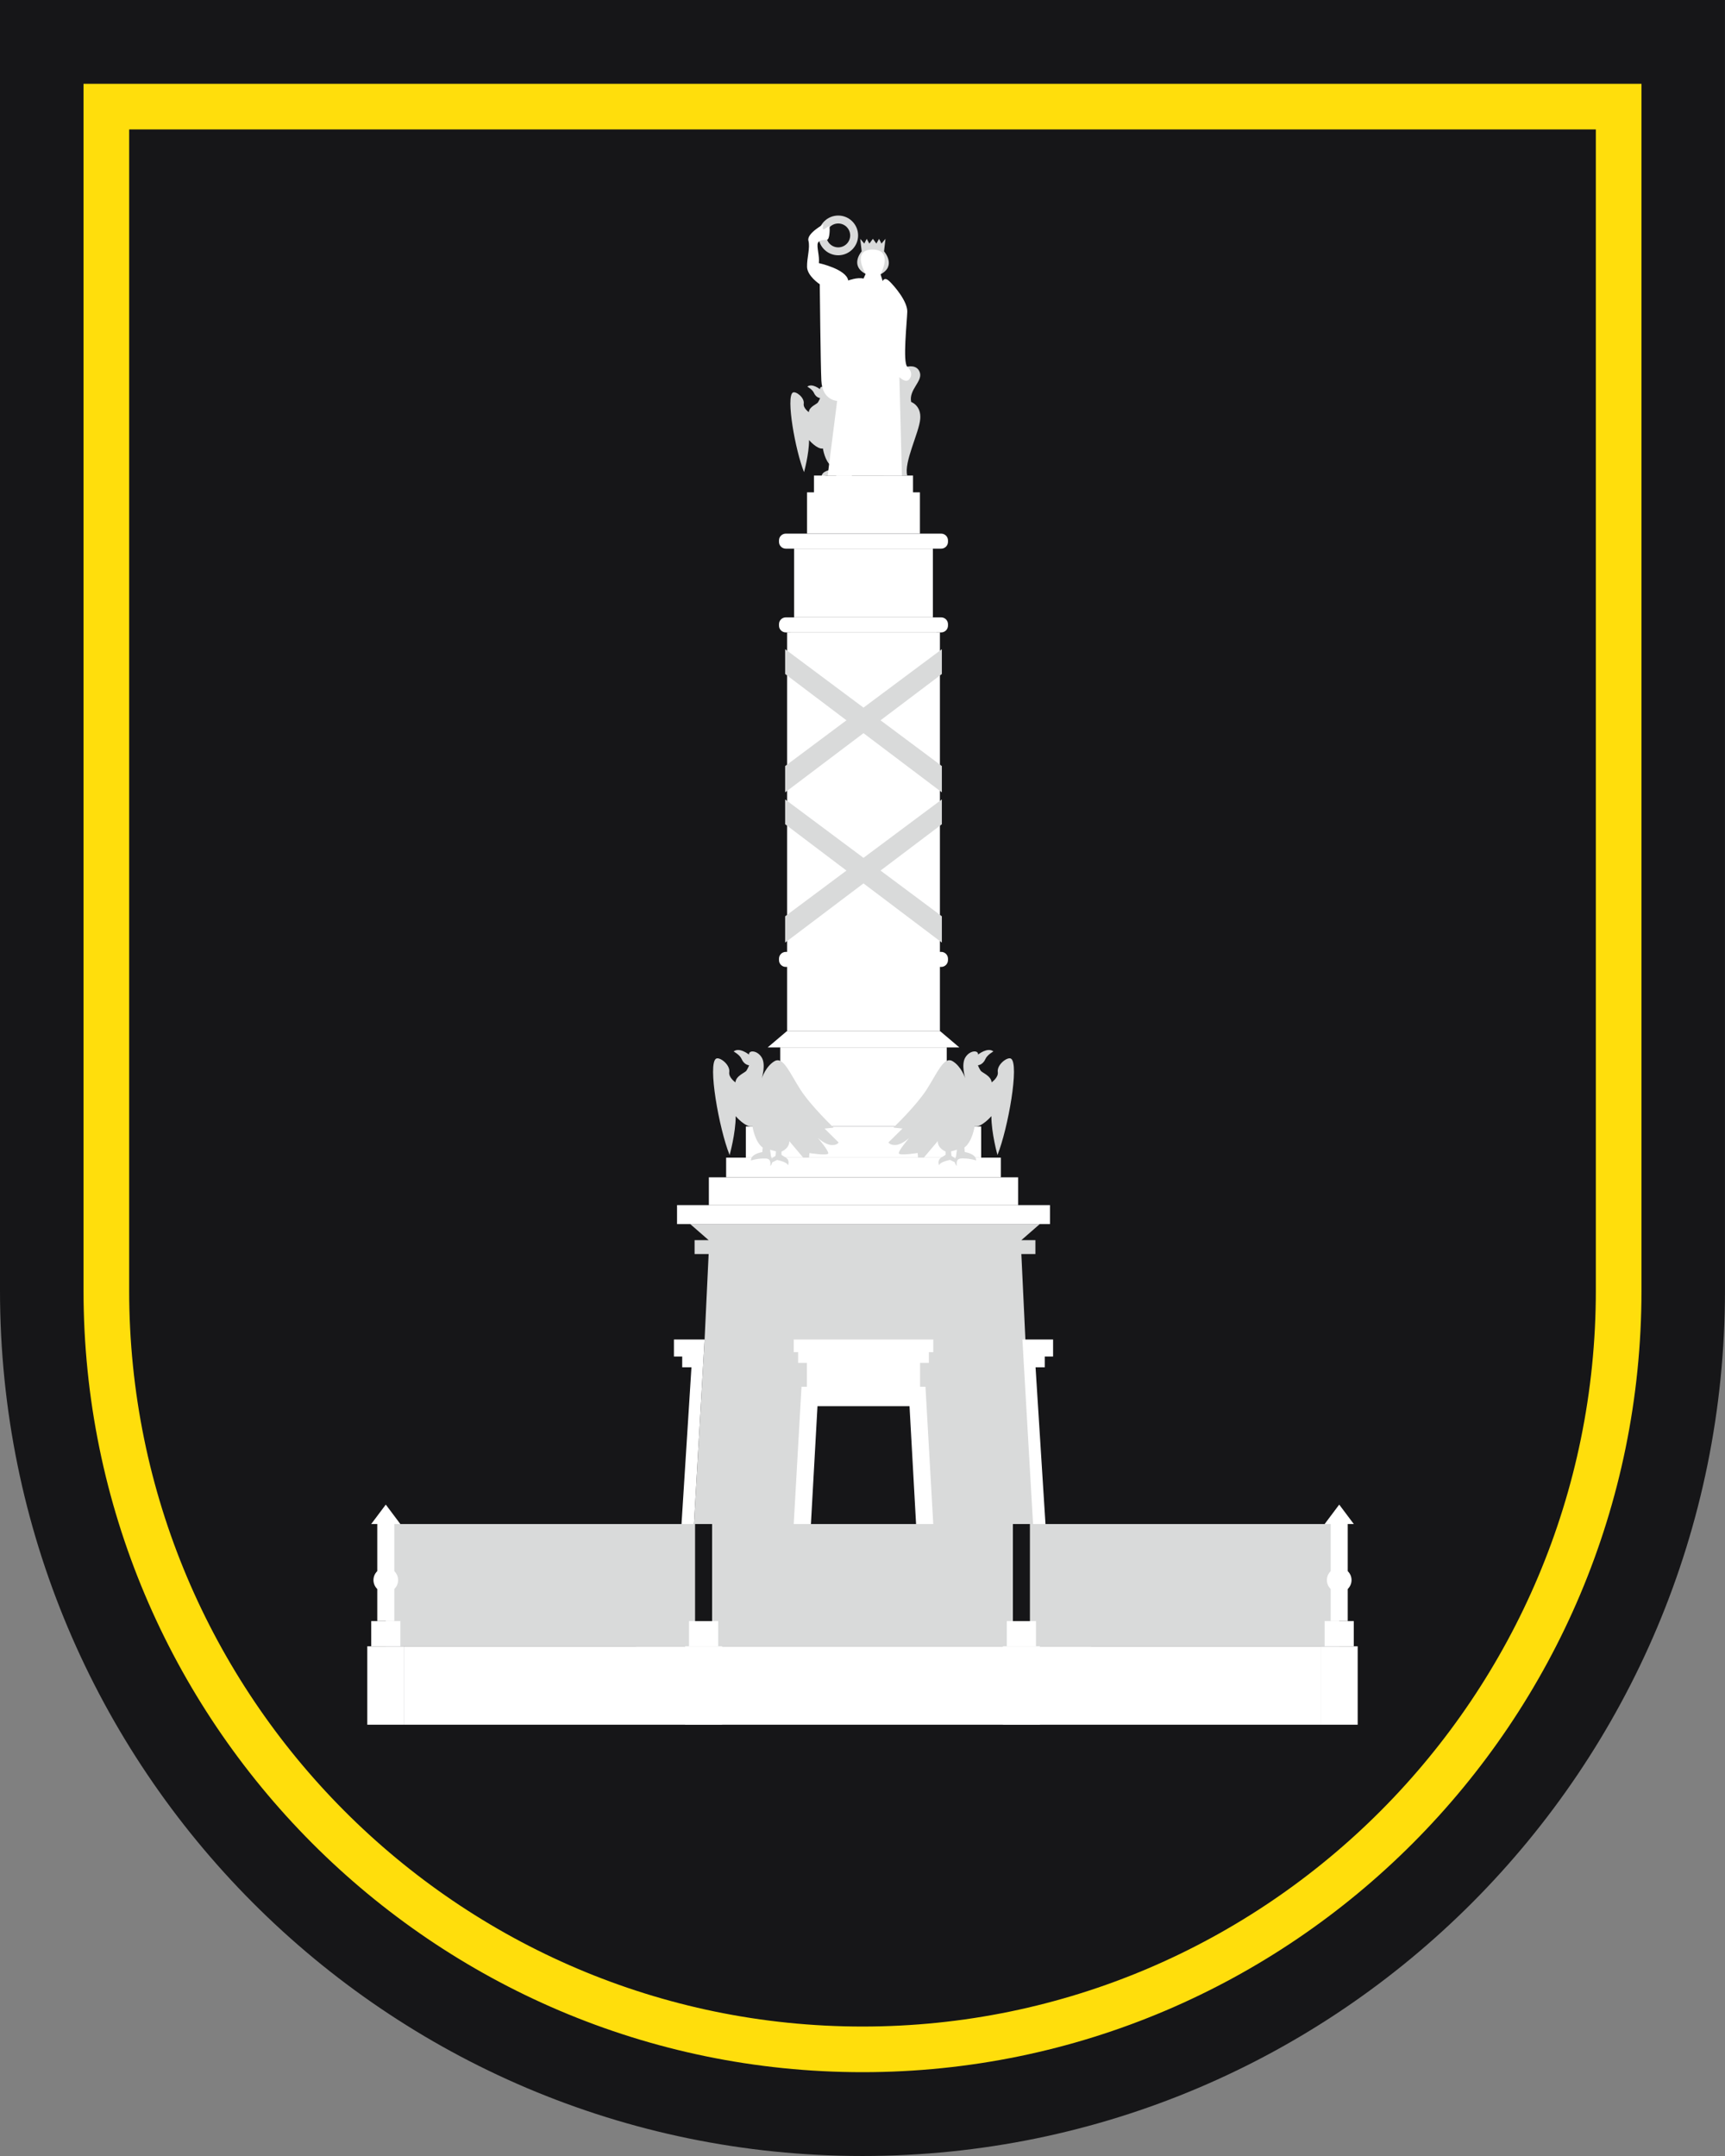 <?xml version="1.0" encoding="utf-8"?>
<!-- Generator: Adobe Illustrator 26.3.1, SVG Export Plug-In . SVG Version: 6.00 Build 0)  -->
<svg version="1.1" id="Ebene_1" xmlns="http://www.w3.org/2000/svg" xmlns:xlink="http://www.w3.org/1999/xlink" x="0px" y="0px"
	 viewBox="0 0 56.693 70.866" style="enable-background:new 0 0 56.693 70.866;" xml:space="preserve">
<rect x="0" y="0" width="56.693" height="70.866" fill="#808080" stroke="none"/>
<style type="text/css">
	.st0{fill:#161618;}
	.st1{fill:#FFDE0C;}
	.st2{fill:#D9DADA;}
	.st3{fill:#FFFFFF;}
</style>
<g>
	<path class="st0" d="M56.693,0H0v42.421c0,15.71,12.691,28.445,28.346,28.445s28.346-12.735,28.346-28.445V0z"/>
	<path class="st1" d="M52.448,4.255v38.166c0,13.338-10.812,24.19-24.101,24.19c-13.29,0-24.102-10.852-24.102-24.19V4.255H52.448
		 M53.948,2.755H2.745v39.666c0,14.166,11.485,25.69,25.602,25.69c14.116,0,25.601-11.524,25.601-25.69V2.755L53.948,2.755z"/>
	<g>
		<polygon class="st2" points="34.18,52.352 33.7,44.028 33.567,41.219 34.029,41.219 34.029,40.763 33.567,40.763 34.173,40.234 
			22.684,40.234 23.29,40.763 22.828,40.763 22.828,41.219 23.29,41.219 23.157,44.028 22.677,52.352 		"/>
		<polygon class="st3" points="34.946,53.056 34.946,52.336 34.502,52.336 34.034,44.941 34.338,44.941 34.338,44.588 34.61,44.588 
			34.61,44.028 33.602,44.028 34.082,52.352 30.8,52.352 30.416,45.581 30.239,45.581 30.239,44.796 30.528,44.796 30.528,44.444 
			30.672,44.444 30.672,44.028 26.086,44.028 26.086,44.444 26.23,44.444 26.23,44.796 26.52,44.796 26.52,45.581 26.342,45.581 
			25.958,52.352 22.677,52.352 23.157,44.028 22.149,44.028 22.149,44.588 22.421,44.588 22.421,44.941 22.725,44.941 
			22.256,52.336 21.812,52.336 21.812,53.056 20.9,53.056 20.9,54.113 35.859,54.113 35.859,53.056 		"/>
		<rect x="25.977" y="20.786" class="st3" width="4.804" height="0.384"/>
		<rect x="26.098" y="30.982" class="st3" width="4.562" height="0.384"/>
		<polygon class="st0" points="26.867,46.221 29.892,46.221 30.244,52.56 26.514,52.56 		"/>
		<rect x="23.865" y="38.051" class="st3" width="9.028" height="0.647"/>
		<rect x="24.512" y="37.025" class="st3" width="7.735" height="1.026"/>
		<rect x="25.642" y="34.428" class="st3" width="5.474" height="2.597"/>
		<rect x="23.297" y="38.698" class="st3" width="10.164" height="0.913"/>
		<rect x="22.251" y="39.611" class="st3" width="12.257" height="0.624"/>
		<g>
			<path class="st2" d="M27.399,37.065c0,0-0.744-0.708-1.092-1.249c-0.348-0.54-0.564-1.104-0.852-0.936
				c-0.288,0.168-0.42,0.564-0.42,0.564s0.144-0.444,0-0.684c-0.144-0.24-0.432-0.252-0.42-0.096c0,0-0.312-0.255-0.504-0.103
				c0,0,0.203,0.111,0.26,0.244c0.088,0.204,0.248,0.21,0.248,0.21s-0.022,0.071-0.088,0.178c-0.041,0.065-0.348,0.168-0.36,0.384
				c0,0-0.23-0.156-0.204-0.336c0.036-0.248-0.317-0.511-0.432-0.444c-0.284,0.164,0.096,2.305,0.444,3.169c0,0,0.2-0.716,0.2-1.277
				c0,0,0.32,0.376,0.552,0.336c0,0,0.072,0.504,0.336,0.696l-0.014,0.148c0,0-0.384,0.054-0.372,0.276c0,0,0.186-0.066,0.408-0.066
				c0.105,0,0.258-0.026,0.228,0.244c0,0,0.05-0.039,0.063-0.117l0.159-0.079c0,0,0.34,0.065,0.358,0.179
				c0,0,0.075-0.164-0.069-0.255c-0.144-0.091-0.144-0.091-0.144-0.091v-0.108c0,0,0.258-0.096,0.258-0.342l0.456,0.541h0.192
				l0.012-0.151c0,0,0.594,0.096,0.618,0.012c0.024-0.084-0.342-0.51-0.342-0.51s0.234,0.216,0.432,0.234
				c0.198,0.018,0.252-0.084,0.252-0.084l-0.462-0.456L27.399,37.065z M25.49,37.989l-0.124,0.088
				c-0.006-0.019-0.014-0.038-0.026-0.059l-0.03-0.227l0.192,0.054L25.49,37.989z"/>
			<path class="st2" d="M33.225,34.796c-0.115-0.066-0.468,0.196-0.432,0.444c0.026,0.18-0.204,0.336-0.204,0.336
				c-0.012-0.216-0.32-0.319-0.36-0.384c-0.067-0.107-0.088-0.178-0.088-0.178s0.16-0.006,0.248-0.21
				c0.058-0.133,0.26-0.244,0.26-0.244c-0.192-0.151-0.504,0.103-0.504,0.103c0.012-0.156-0.276-0.144-0.42,0.096
				c-0.144,0.24,0,0.684,0,0.684s-0.132-0.396-0.42-0.564c-0.288-0.168-0.504,0.396-0.852,0.936
				c-0.348,0.54-1.092,1.249-1.092,1.249l0.3,0.03l-0.462,0.456c0,0,0.054,0.102,0.252,0.084c0.198-0.018,0.432-0.234,0.432-0.234
				s-0.366,0.426-0.342,0.51c0.024,0.084,0.618-0.012,0.618-0.012l0.012,0.151h0.192l0.456-0.541c0,0.246,0.258,0.342,0.258,0.342
				v0.108c0,0,0,0-0.144,0.091c-0.144,0.091-0.069,0.255-0.069,0.255c0.018-0.114,0.358-0.179,0.358-0.179l0.159,0.079
				c0.013,0.078,0.063,0.117,0.063,0.117c-0.03-0.27,0.124-0.244,0.228-0.244c0.222,0,0.408,0.066,0.408,0.066
				c0.012-0.222-0.372-0.276-0.372-0.276l-0.014-0.148c0.264-0.192,0.336-0.696,0.336-0.696c0.232,0.04,0.552-0.336,0.552-0.336
				c0,0.56,0.2,1.277,0.2,1.277C33.129,37.101,33.51,34.96,33.225,34.796z M31.257,37.845l0.192-0.054l-0.03,0.227
				c-0.011,0.021-0.019,0.04-0.026,0.059l-0.124-0.088L31.257,37.845z"/>
		</g>
		<path class="st2" d="M29.248,14.775c0,0-0.614-0.585-0.902-1.03c-0.287-0.446-0.466-0.912-0.703-0.773
			c-0.238,0.139-0.228,0.099-0.347-0.099c-0.119-0.198-0.357-0.208-0.347-0.079c0,0-0.258-0.21-0.416-0.085
			c0,0,0.167,0.091,0.215,0.201c0.073,0.168,0.205,0.173,0.205,0.173s-0.018,0.058-0.073,0.147
			c-0.034,0.054-0.287,0.139-0.297,0.317c0,0-0.19-0.129-0.168-0.277c0.03-0.205-0.262-0.421-0.357-0.367
			c-0.234,0.135,0.079,1.902,0.367,2.616c0,0,0.165-0.591,0.165-1.054c0,0,0.264,0.31,0.456,0.277c0,0,0.059,0.416,0.277,0.575
			l-0.012,0.122c0,0-0.317,0.045-0.307,0.228c0,0,0.154-0.054,0.337-0.054c0.086,0,0.213-0.022,0.188,0.201
			c0,0,0.041-0.032,0.052-0.096l0.131-0.065c0,0,0.28,0.053,0.295,0.147c0,0,0.062-0.136-0.057-0.211
			c-0.119-0.075-0.119-0.075-0.119-0.075v-0.089c0,0,0.213-0.079,0.213-0.282l0.377,0.447h0.159l0.01-0.125
			c0,0,0.49,0.079,0.51,0.01c0.02-0.069-0.282-0.421-0.282-0.421s0.193,0.178,0.357,0.193c0.163,0.015,0.208-0.069,0.208-0.069
			L29,14.8L29.248,14.775z M27.673,15.538l-0.103,0.073c-0.005-0.015-0.012-0.032-0.021-0.049l-0.025-0.188l0.159,0.045
			L27.673,15.538z"/>
		<polygon class="st3" points="30.902,33.896 28.38,33.896 25.857,33.896 25.23,34.428 25.562,34.428 28.38,34.428 31.196,34.428 
			31.529,34.428 		"/>
		<rect x="25.868" y="20.786" class="st3" width="5.023" height="13.11"/>
		<path class="st3" d="M30.932,31.288h-5.106c-0.124,0-0.224,0.1-0.224,0.224v0.046c0,0.124,0.1,0.224,0.224,0.224h5.106
			c0.124,0,0.224-0.1,0.224-0.224v-0.046C31.156,31.388,31.056,31.288,30.932,31.288z"/>
		<path class="st3" d="M30.932,20.293h-5.106c-0.124,0-0.224,0.1-0.224,0.224v0.046c0,0.124,0.1,0.224,0.224,0.224h5.106
			c0.124,0,0.224-0.1,0.224-0.224v-0.046C31.156,20.393,31.056,20.293,30.932,20.293z"/>
		<path class="st3" d="M30.932,17.54h-5.106c-0.124,0-0.224,0.1-0.224,0.224v0.046c0,0.124,0.1,0.224,0.224,0.224h5.106
			c0.124,0,0.224-0.1,0.224-0.224v-0.046C31.156,17.64,31.056,17.54,30.932,17.54z"/>
		<polygon class="st2" points="30.955,21.338 28.379,23.259 25.804,21.338 25.804,22.154 27.819,23.676 25.804,25.18 25.804,26.044 
			28.379,24.099 30.955,26.044 30.955,25.18 28.939,23.676 30.955,22.154 		"/>
		<polygon class="st2" points="30.955,26.276 28.379,28.197 25.804,26.276 25.804,27.092 27.819,28.615 25.804,30.118 
			25.804,30.982 28.379,29.037 30.955,30.982 30.955,30.118 28.939,28.615 30.955,27.092 		"/>
		<rect x="26.098" y="18.032" class="st3" width="4.562" height="2.26"/>
		<rect x="26.524" y="16.183" class="st3" width="3.71" height="1.356"/>
		<rect x="26.752" y="15.631" class="st3" width="3.255" height="1.356"/>
		<g>
			<g>
				<path class="st2" d="M27.549,8.391c-0.36,0-0.653-0.293-0.653-0.653c0-0.36,0.293-0.653,0.653-0.653s0.653,0.293,0.653,0.653
					C28.202,8.098,27.909,8.391,27.549,8.391z M27.549,7.346c-0.216,0-0.393,0.176-0.393,0.392c0,0.217,0.176,0.393,0.393,0.393
					c0.216,0,0.393-0.176,0.393-0.393C27.941,7.522,27.765,7.346,27.549,7.346z"/>
			</g>
		</g>
		<path class="st2" d="M29.054,8.261l0.048-0.411l-0.132,0.156L28.89,7.85l-0.087,0.156L28.688,7.85l-0.116,0.156L28.485,7.85
			l-0.08,0.156L28.272,7.85l0.048,0.411c0,0-0.407,0.463,0.13,0.743l0.489,0.013C29.477,8.737,29.054,8.261,29.054,8.261z"/>
		<path class="st2" d="M29.818,12.053c0,0,0.331-0.088,0.416,0.2s-0.373,0.56-0.288,0.96c0,0,0.336,0.112,0.298,0.56
			c-0.038,0.448-0.544,1.425-0.427,1.857h-0.763v-3.59L29.818,12.053z"/>
		<path class="st3" d="M27.202,15.631l0.311-2.454c0,0-0.488-0.013-0.519-0.667c-0.026-0.542-0.052-3.166-0.052-3.166
			s-0.411-0.27-0.418-0.571c-0.007-0.301,0.107-0.623,0.045-0.861s0.498-0.54,0.498-0.54s-0.052,0.145-0.01,0.166
			c0.042,0.021,0.197-0.156,0.208-0.073c0.01,0.083,0,0.405-0.083,0.415c-0.083,0.01-0.249-0.01-0.301,0.104
			c-0.052,0.114,0.062,0.446,0.031,0.664c0,0,0.903,0.197,0.965,0.571c0,0,0.309-0.114,0.502-0.062l0.071-0.153
			c0,0-0.481-0.801,0.226-0.801c0.707,0,0.264,0.814,0.264,0.814l0.071,0.224c0,0,0.049-0.156,0.215,0s0.602,0.664,0.592,1.007
			s-0.155,1.661,0,1.806c0.156,0.145,0.166,0.311,0.052,0.426c-0.114,0.114-0.311-0.083-0.311-0.083l0.083,3.235H27.202z"/>
		<rect x="13.288" y="54.113" class="st3" width="30.118" height="2.577"/>
		<rect x="12.679" y="50.094" class="st2" width="31.334" height="4.018"/>
		<g>
			<rect x="22.516" y="54.113" class="st3" width="1.216" height="2.577"/>
			<rect x="22.645" y="53.284" class="st3" width="0.958" height="0.828"/>
			<rect x="22.844" y="50.094" class="st0" width="0.56" height="3.19"/>
		</g>
		<g>
			<rect x="32.961" y="54.113" class="st3" width="1.216" height="2.577"/>
			<rect x="33.09" y="53.284" class="st3" width="0.958" height="0.828"/>
			<rect x="33.289" y="50.094" class="st0" width="0.56" height="3.19"/>
		</g>
		<g>
			<rect x="43.405" y="54.113" class="st3" width="1.216" height="2.577"/>
			<rect x="43.535" y="53.284" class="st3" width="0.958" height="0.828"/>
			<rect x="43.734" y="50.094" class="st3" width="0.56" height="3.19"/>
			<polygon class="st3" points="44.014,49.455 43.535,50.094 44.014,50.094 44.493,50.094 			"/>
			<circle class="st3" cx="44.014" cy="51.936" r="0.405"/>
		</g>
		<g>
			<rect x="12.071" y="54.113" class="st3" width="1.216" height="2.577"/>
			<rect x="12.2" y="53.284" class="st3" width="0.958" height="0.828"/>
			<rect x="12.399" y="50.094" class="st3" width="0.56" height="3.19"/>
			<polygon class="st3" points="12.679,49.455 12.2,50.094 12.679,50.094 13.158,50.094 			"/>
			<circle class="st3" cx="12.679" cy="51.936" r="0.405"/>
		</g>
	</g>
</g>
</svg>
